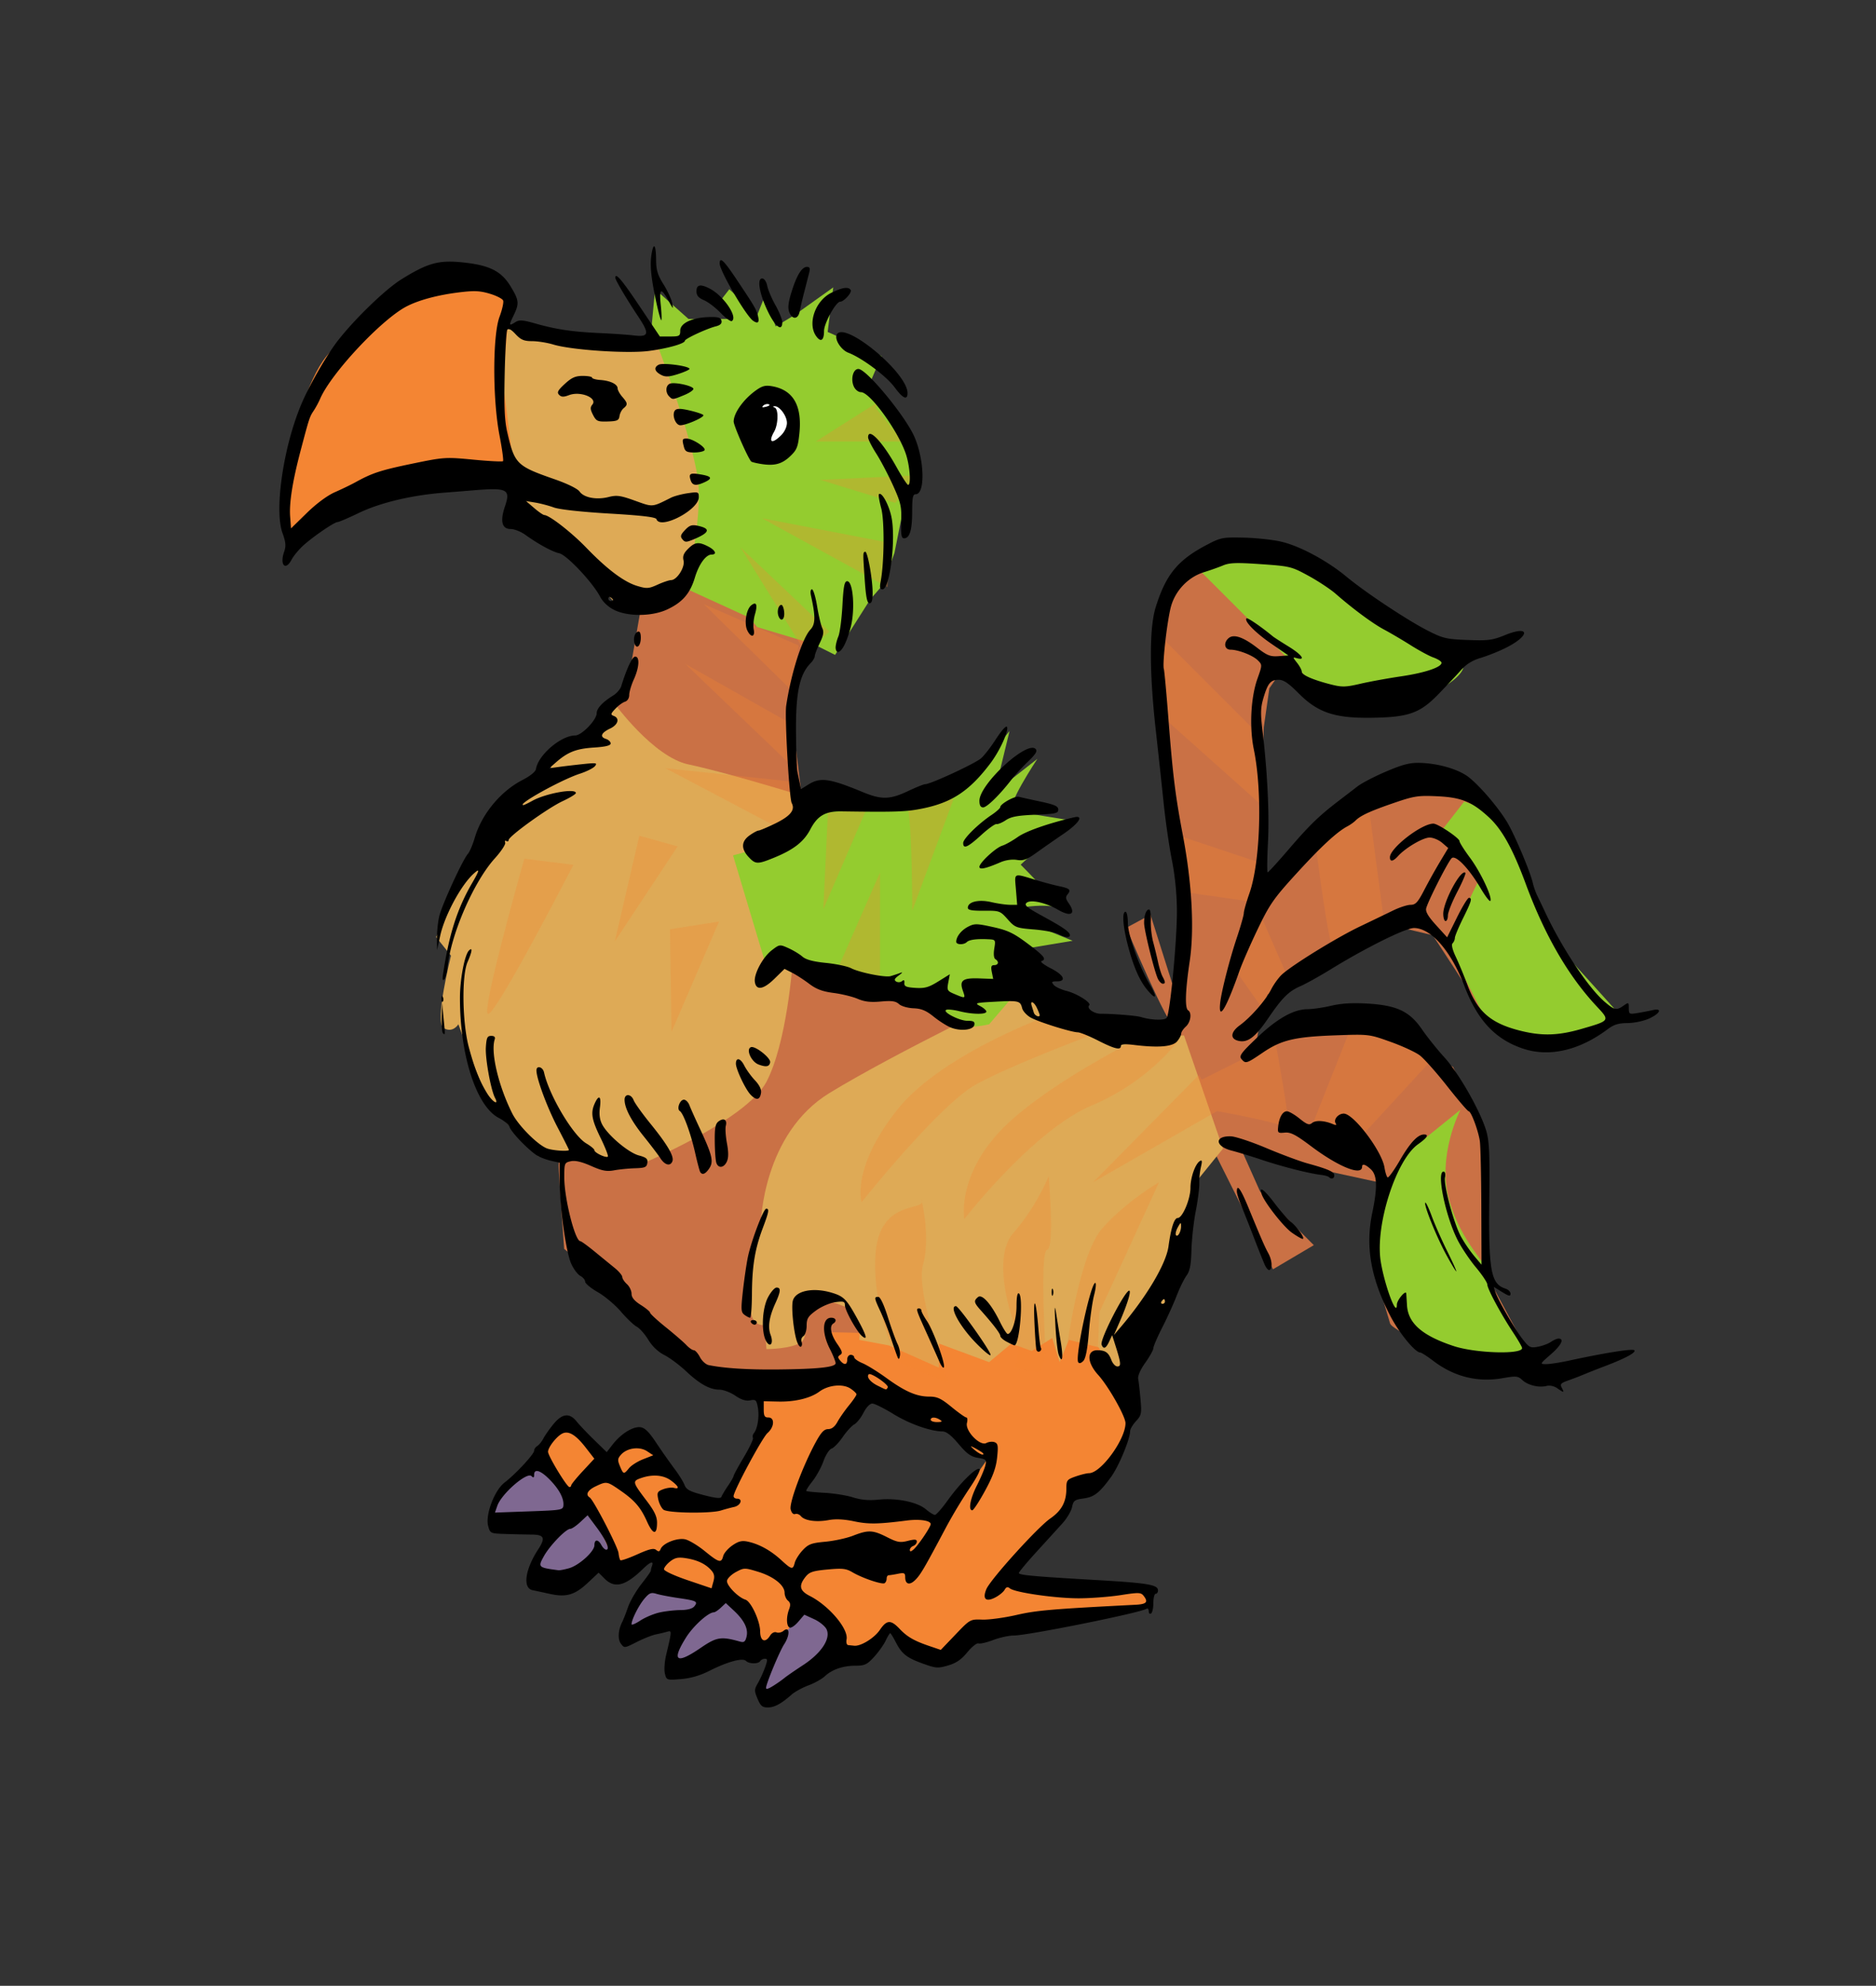 <svg xmlns:osb="http://www.openswatchbook.org/uri/2009/osb" xmlns="http://www.w3.org/2000/svg" xmlns:xlink="http://www.w3.org/1999/xlink" width="258.845" height="273.934" viewBox="0 0 242.667 256.813"><rect x="0" y="0" width="242.667" height="256.813" fill="#333333" stroke="none"/><defs><linearGradient id="b" osb:paint="solid"><stop offset="0" stop-color="#ca7145"/></linearGradient><linearGradient id="a" osb:paint="solid"><stop offset="0" stop-color="#94cc2f"/></linearGradient><linearGradient id="c" osb:paint="solid"><stop offset="0" stop-color="#f48533"/></linearGradient><linearGradient id="d" osb:paint="solid"><stop offset="0" stop-color="#7f6891"/></linearGradient><linearGradient id="f" osb:paint="solid"><stop offset="0" stop-color="#deaa56"/></linearGradient><linearGradient xlink:href="#a" id="e" x1="128.673" y1="253.752" x2="163" y2="253.752" gradientUnits="userSpaceOnUse"/></defs><path d="M197.327 326.728l.96-17.284-1.68-12.243s-2.16-9.362-2.16-11.042c0-1.68-.72-8.642-.72-8.642s2.16-10.082 3.36-10.322c1.2-.24 7.442-3.36 7.442-3.36l12.243 2.88 13.923 10.322s4.08 1.2 3.12 1.2-9.122 6.242-10.802 6.242c-1.68 0-4.321-.96-6.001-1.44-1.68-.48-6.482-3.601-6.482-3.601l-1.68 2.4-.72 5.041-.72 22.565s4.56-4.08 5.28-5.761c.72-1.68 14.164-9.602 14.164-9.602l9.602 2.64 6.241 11.043 3.601 8.642 6.721 7.681-5.52 3.6s-6.722-.24-7.682-.24-3.601-3.12-3.841-4.08c-.24-.96-6.002-9.602-6.002-9.602l-5.04-1.2-11.043 6.001-5.281 2.88-1.2 4.802-.568 3.247 3.325-2.981 13.086-.506 9.362 4.8 4.08 8.642v17.764l6.962 12.963-12.482-2.64s-6.482-2.641-6.722-3.601c-.24-.96-1.92-5.762-1.44-7.202.48-1.44.96-10.802.96-10.802l-11.042-2.4s-7.202-2.161-8.402-2.641c-1.2-.48-2.16-.96-2.16-.96z" fill="url(#b)" fill-rule="evenodd" transform="translate(-44.655 -192.82)"/><path d="M196.838 326.003c-1.2-.48-6.482-13.203-6.482-13.203l3.12-1.68 4.322 13.682 9.842 22.085 6.961 6.962-5.28 3.12-7.682-15.363c-.48-.96-4.801-15.603-4.801-15.603zM128.673 265.034l21.604 10.563-3.36 6.001.48 6.241 1.2 9.842 28.086 22.805-17.524 53.052-20.164-1.44s-6.722-4.321-7.442-5.762c-.72-1.44-13.923-12.002-13.923-12.002s-.72-9.842-.72-10.803c0-.96 6.242-59.052 6.242-59.052l2.64-2.881z" fill="url(#b)" fill-rule="evenodd" transform="translate(-44.655 -192.82)"/><path d="M142.766 372.147s10.524-1.019 10.863-1.103c.34-.085 2.886 2.121 2.886 2.121l-2.886 3.99-2.461 1.951-2.546 6.535v1.613l15.361 1.528 2.886.763 3.989-5.856 1.612-2.291-1.952-.764c-1.166-1.738-3.19-2.986-5.94-3.82l-3.31-3.224-4.838-1.189-1.528-2.97-1.612.255-1.273-3.395-.34-1.188 37.513.848 1.019 3.565.424 8.317-1.952 4.074-2.886 2.886s-1.527.085-1.952.254c-.424.17-1.527 3.565-1.527 3.565l-5.008 4.837-2.546 3.565s6.535 1.019 8.063 1.019c1.527 0 10.693.254 10.693.254l-.17 2.207-9.165 1.697s-13.155 2.461-13.665 2.377c-.509-.085-5.856 2.46-5.856 2.46l-5.092-3.224-3.734 2.461-15.022-.085-11.543-9.93.424-1.697-5.856.848-10.184-13.494 3.989-4.923 4.753 4.16 2.885-1.104.934-.849 4.243 2.207 2.716 5.177s5.602 1.103 5.602.594c0-.51 5.092-10.015 4.668-10.1-.425-.085-.68-4.922-.68-4.922z" fill="url(#c)" fill-rule="evenodd" transform="translate(-44.655 -192.82)"/><path d="M107.799 389.63s.933-2.546 1.103-2.885c.17-.34 5.856-5.093 5.856-5.093l3.225 4.16 3.395 2.715 2.8 6.365-3.14.594-4.158 2.037-3.82-.594 3.141-5.771zM128.253 398.287l7.808 1.528 3.31-.085 3.14 3.055v3.056l1.782.254 3.14-3.48 1.274-1.442 2.97.933 1.358 2.716-2.461 3.82-7.384 4.328-.17-1.443 1.358-4.583-5.771-.849-6.96 2.292 1.443-5.432-7.893 1.103z" fill="url(#d)" fill-rule="evenodd" transform="translate(-44.655 -192.82)"/><path d="M128.673 237.909l.72-7.682 4.32 3.84h5.282l-1.68-1.68 1.68-2.16 3.6 3.36.96-2.4 1.441 3.841 2.4-1.44 5.042-3.601-.72 5.761 6.961 3.12-1.44 3.362 4.32 6.24 1.441 6.482-1.2 2.16-1.44 7.202-1.44 4.081-1.681 1.92-4.561 7.202-2.88-1.44-7.202-2.16-.96-1.2-8.402-3.842z" fill="url(#e)" fill-rule="evenodd" transform="translate(-44.655 -192.82)"/><path d="M109.949 235.268l8.402 1.92 11.522.72s4.32 11.523 5.041 16.804c.72 5.281-1.68 14.883-1.68 14.883l-3.841 2.16h-4.321l-6.481-7.2-6.722-4.322-.48-6.24-2.64-10.563z" fill="url(#f)" fill-rule="evenodd" transform="translate(-44.655 -192.82)"/><path d="M111.389 255.432l-1.68-13.202.96-11.283-3.841-3.6s-14.788 7.356-18.964 10.562c-5.278 4.05-8.606 26.1-5.281 25.685l12.002-7.201z" fill="url(#c)" fill-rule="evenodd" transform="translate(-44.655 -192.82)"/><path d="M143.076 350.973s.24-11.523 8.882-16.804c8.642-5.28 25.205-13.203 25.205-13.203l11.043 6.002 9.602-.24 5.04 14.643-4.08 5.041-3.12 16.564-5.522 6.48-1.44.961-1.92-3.36-3.842-.96-1.2 2.88-.96-3.12-2.64 1.68-2.641-.96-2.88 2.4-6.482-2.4v3.12l-6.482-2.88-3.84-.72s.48-3.362-1.92-4.322c-2.401-.96-5.522-1.68-5.522-1.68s1.2 5.281 0 6.241-4.561.96-4.561.96l-.24-3.12s-1.2.24-1.68-1.2 0-7.922 0-7.922zM124.112 283.759s5.04 6.961 9.602 7.921c4.56.96 13.203 3.601 13.203 3.601l1.2 5.761-4.561 3.841 3.6 12.723s-.72 10.082-3.36 15.123c-2.64 5.041-16.564 10.802-16.564 10.802l-12.962-1.2s-4.321-4.56-5.522-5.761c-1.2-1.2-4.8-11.283-4.8-11.283s-.72 1.2-1.921.48c-1.2-.72.96-9.361.96-9.361l-1.92-2.401 5.04-10.562 4.562-7.922 4.8-1.68 1.201-4.801 4.561-.48z" fill="url(#f)" fill-rule="evenodd" transform="translate(-44.655 -192.82)"/><path d="M139.475 303.443l7.922-2.16 4.32-6.242 5.762 2.16 11.762-2.4 6.002-7.442-1.92 7.922 5.52-4.32s-4.32 6.48-3.12 6.72c1.2.24 7.201 1.2 7.201 1.2l-6.241 5.762s6.001 6.001 4.561 5.521c-1.44-.48-4.32 0-4.32 0v1.68l6.48 2.641-8.641 1.44.72 6.002-2.88 3.36s-2.881.72-4.322 0c-1.44-.72-6.721-3.84-6.721-3.84l-16.324-4.321-1.44.72zM199.248 265.995l16.563 16.563 14.884-.48s4.08-2.16 3.12-3.6-11.042-6.962-11.042-6.962l-10.082-6.482-6.242-1.2zM234.055 296.481l-3.36 4.321 5.28 5.761-4.08 8.402 5.281 10.322s3.12 2.881 8.162 2.881c5.04 0 8.882-4.08 8.882-4.08l-8.882-9.843-4.801-12.243-2.4-4.08zM233.575 336.33l-6.241 5.04s-2.4 1.441-3.84 6.482c-1.441 5.041-1.201 13.443 2.64 16.804 3.84 3.36 16.803 4.32 16.803 4.32s-5.761-9.841-5.761-11.282c0-1.44-3.36-3.84-5.041-9.602-1.68-5.76 1.44-11.762 1.44-11.762z" fill="url(#a)" fill-rule="evenodd" transform="translate(-44.655 -192.82)"/><path d="M96.26 53.25l4.322-2.641 2.16 3.6v3.842l-4.08 1.44z" fill="#fff" fill-rule="evenodd"/><path d="M113.637 51.95l-8.131 5.155h11.305l-3.57-4.363.396-.793zm4.959 9.519l-12.494.593 9.716 2.977 2.778-3.57zM98.564 67.02l16.262 8.924.2-5.75-16.462-3.174zM95.79 70.79l8.328 13.486 3.174-2.578L95.789 70.79zm-4.76 7.338l11.303 11.105.992-5.75-12.295-5.355zm58.305 3.371l1.389 11.504 12.89 11.502-.593-9.32-13.686-13.686zm-60.686 4.363l14.082 13.487-.398-5.752-13.684-7.735zM86.07 99.348l14.676 7.734 4.164-2.578-1.982-3.371-16.858-1.785zm90.83 3.767l-6.742 5.95s1.587 12.495 2.182 13.289c.595.793 6.742-2.778 6.742-2.778l-2.182-16.46zm-53.545.2l-6.148.792c.793.199.793 13.684.793 13.684l5.355-14.477zm-11.304 1.388l-4.96.397-.593 12.494 5.553-12.89zm39.267 2.975l2.182 7.734 8.328 1.19.793-5.157-11.303-3.767zm-68.619.396l-3.174 13.684 8.131-12.297-4.957-1.387zm-14.873 2.975s-5.355 18.84-4.76 20.03c.595 1.189 11.106-19.237 11.106-19.237l-6.346-.793zm46.01 1.785l-5.752 13.088-.397.793 6.149 1.588v-15.469zm48.984 4.957l-2.974 7.734 3.767 5.356 3.371-3.57-4.164-9.52zm-69.808 1.389l-6.346.992.197 13.287 6.149-14.28zm43.828 11.7s-14.873 5.156-20.822 12.692c-5.95 7.536-4.563 11.9-4.563 11.9s10.115-12.693 14.875-15.27c4.76-2.579 14.873-6.347 14.873-6.347l-4.363-2.974zm43.431 2.38l-5.75.199-4.958 12.494 6.544.99 9.123-9.916-4.959-3.767zm-32.523.793s-12.89 6.347-18.443 12.297c-5.553 5.95-4.563 11.304-4.563 11.304s8.925-11.502 16.461-14.675c7.536-3.174 11.305-8.53 11.305-8.53l-4.76-.396zm17.254.795l-9.566 4.783-.35-.62-13.684 13.884 16.047-9.2c2.968.548 8.699 1.671 9.139 2.258.595.793-1.586-11.105-1.586-11.105zM135.65 152.1s-1.585 3.966-4.56 7.338c-2.975 3.37 0 11.503 0 11.503s1.189 4.958.197 5.553c-.991.595 3.371.992 3.371.992l.596-2.578s-.792-13.09.2-13.289c.99-.198.196-9.52.196-9.52zm14.28.795s-4.165 2.379-7.338 5.949-4.76 16.658-4.76 16.658l4.164.2.2-5.952 7.734-16.855zm-30.74 2.181s.052.26.078.38a.539.539 0 00-.079-.38zm.078.38c-.205 1.09-5.666-.098-6.028 6.958-.396 7.735 3.174 13.88 3.174 13.88l6.346 2.579s-4.363-11.7-3.371-15.27c.878-3.162.08-7.219-.121-8.148z" fill="url(#c)" fill-rule="evenodd" opacity=".286"/><path d="M97.99 219.69c-.435-1.037-.431-1.194.05-2.024a14.87 14.87 0 00.922-2.025c.341-.955.339-1.125-.017-1.125-.23 0-.502.135-.604.3-.246.398-1.447.383-1.852-.022-.43-.43-2.38.102-4.737 1.292-1.21.61-2.417.96-3.667 1.06-1.843.148-1.865.14-2.076-.7-.117-.466-.05-1.53.148-2.364.762-3.202.764-3.247.148-3.063-.31.092-.97.25-1.464.35-.495.1-1.616.545-2.492.99-1.573.797-1.596.8-2.033.213-.435-.585-.357-1.785.186-2.846.13-.253.463-1.105.74-1.894.278-.788 1.062-2.138 1.743-3 .681-.861 1.226-1.634 1.21-1.716-.015-.083.04-.325.121-.538.296-.77-.15-.649-1.137.31-2.296 2.231-3.665 2.578-4.98 1.263l-.765-.765-1.421 1.33c-1.67 1.562-2.776 1.88-4.91 1.41-.86-.19-1.85-.403-2.202-.474-1.321-.268-.993-2.666.725-5.296.96-1.471.772-1.888-.86-1.9-.729-.006-2.233-.04-3.342-.075-2-.065-2.018-.073-2.28-1.04-.388-1.427.823-4.625 2.125-5.614 1.396-1.061 3.822-3.669 3.822-4.108 0-.205.183-.481.406-.613.223-.132.583-.578.799-.99.216-.413.809-1.254 1.318-1.87 1.124-1.358 2.06-1.457 2.974-.315.36.448 1.382 1.524 2.273 2.39l1.62 1.576.78-1.003c1.065-1.37 2.61-2.333 3.56-2.221.59.07 1.112.582 2.082 2.043a82.29 82.29 0 002.325 3.31c.565.748 1.156 1.697 1.313 2.108.233.615.678.851 2.475 1.317 1.558.404 2.223.47 2.304.226.063-.188.442-.825.842-1.415.401-.59.73-1.168.732-1.285.002-.116.601-1.216 1.332-2.444.73-1.228 1.258-2.348 1.17-2.488-.086-.14-.026-.418.134-.617.473-.588.712-2.183.498-3.324-.179-.955-.278-1.045-.993-.902-.55.11-1.145-.08-1.933-.614-.626-.425-1.544-.772-2.04-.772-1.243 0-2.552-.725-4.343-2.406-.837-.785-2.093-1.72-2.791-2.075-.808-.413-1.558-1.127-2.066-1.966-.438-.725-1.111-1.487-1.496-1.693-.385-.207-1.306-1.084-2.046-1.95-.74-.867-2.085-1.999-2.988-2.515-.903-.517-1.641-1.127-1.641-1.357 0-.23-.283-.569-.628-.753-.346-.185-.88-.906-1.188-1.602-.669-1.512-1.484-7.376-1.484-10.675v-2.36l-.975-.21c-.536-.116-1.335-.394-1.775-.62-.992-.506-3.485-3.04-3.72-3.78-.096-.302-.711-.822-1.368-1.157-2.93-1.495-5.07-8.087-5.057-15.581.004-2.383.605-5.53 1.162-6.087.495-.495.423.108-.176 1.475-.781 1.781-.687 7.896.17 11.062.744 2.746 1.37 4.32 2.355 5.925.69 1.123 1.577 1.641 1.028.6-.542-1.029-1.28-5.096-1.188-6.548.08-1.246.188-1.477.694-1.477.399 0 .55.15.452.45-.548 1.668.486 6.036 2.27 9.587.779 1.55 3.263 4.05 4.489 4.517.735.28 2.839.42 2.839.189 0-.059-.663-1.375-1.474-2.925-1.34-2.564-2.726-6.3-2.726-7.35 0-.687.818-.473.98.257.656 2.97 3.755 8.173 5.469 9.184.578.341 1.05.738 1.05.882 0 .324 1.518 1.041 1.738.821.088-.088-.334-1.173-.939-2.412-1.165-2.39-1.31-3.256-.75-4.486.534-1.173.86-.91.662.535-.121.886-.03 1.585.285 2.195.72 1.392 3.386 3.65 4.738 4.015.986.265 1.187.441 1.11.97-.08.555-.303.652-1.593.69-.825.024-2.04.145-2.7.267-.966.18-1.548.069-2.986-.567-1.218-.539-2.053-.732-2.625-.606-.812.178-.84.247-.84 2.092 0 2.718 1.392 8.245 2.076 8.245.116 0 .945.6 1.843 1.336.897.735 2.07 1.693 2.607 2.13.536.436.975.961.975 1.167 0 .205.27.618.6.917.33.298.6.858.6 1.242 0 .49.36.927 1.2 1.458.66.416 1.2.867 1.2 1.001 0 .134.91.976 2.022 1.871 1.112.895 2.308 1.931 2.66 2.303.35.37.786.675.97.675.183 0 .54.403.796.895.254.493.764.957 1.132 1.032 2.026.412 5.051.604 8.92.565 5.25-.052 7.5-.296 7.5-.813 0-.208-.337-1.042-.749-1.853-1.067-2.104-.98-4.026.18-4.026.607 0 .765.443.269.75-.534.33-.32 1.439.506 2.631.648.936.726 1.214.394 1.418-.34.21-.344.337-.02.728.537.646.92.593.92-.127 0-.334.2-.6.45-.6.247 0 .45.142.45.315 0 .173.483.517 1.074.764.59.247 1.974 1.102 3.075 1.901 2.437 1.77 3.932 2.42 5.565 2.42 1.026 0 1.524.233 2.886 1.35.905.742 1.762 1.35 1.905 1.35.143 0 .18.319.082.708-.257 1.023 1.687 3.034 2.507 2.595.31-.166.792-.213 1.072-.106.431.166.48.47.324 1.975-.138 1.316-.544 2.434-1.562 4.303-.757 1.389-1.5 2.525-1.652 2.525-.544 0-.26-1.513.602-3.216.483-.954.969-2.102 1.08-2.55.19-.763.126-.83-.953-1.013-.915-.154-1.436-.528-2.505-1.8-.918-1.09-1.576-1.607-2.057-1.613-1.58-.018-4.315-.988-6.378-2.26-1.203-.741-2.427-1.348-2.72-1.348-.319 0-.777.478-1.14 1.19-.334.654-.872 1.331-1.195 1.504-.323.173-.998.911-1.5 1.64-.501.73-1.15 1.401-1.44 1.493-.29.093-.76.822-1.045 1.624-.284.8-.925 1.97-1.425 2.598-.5.629-.856 1.195-.792 1.258.063.064 1.111.169 2.329.234 1.217.064 2.888.331 3.713.593 1.054.334 2.044.42 3.331.29 2.33-.235 4.97.306 6.09 1.248.476.4 1.003.728 1.17.728.169 0 .913-.844 1.654-1.875 1.615-2.247 3.617-4.238 4.098-4.078.206.07-.314 1.093-1.275 2.51a64.794 64.794 0 00-2.978 4.943c-2.843 5.353-3.318 6.17-3.988 6.862-.76.783-1.352.644-1.352-.318 0-.534-.13-.593-.938-.432-.515.103-1.055.188-1.2.188-.144 0-.262.194-.262.432s-.118.505-.263.595c-.334.206-2.883-.657-4.154-1.406-.83-.49-1.3-.543-3.234-.362-1.922.18-2.351.326-2.856.967-.897 1.14-.748 1.782.567 2.453 2.489 1.27 5.017 4.259 4.756 5.623-.073.384.017.713.2.732l.784.082c.858.09 2.597-.98 3.322-2.043.893-1.312 1.41-1.342 2.547-.147 1.003 1.056 1.878 1.56 3.91 2.249l1.425.484 1.899-1.985c1.895-1.981 1.902-1.985 3.473-1.933.866.03 2.856-.242 4.424-.602 2.597-.596 4.6-.768 15.374-1.317 1.46-.074 1.708-.353 1.05-1.18-.333-.42-.655-.427-2.924-.073-1.403.219-3.816.405-5.363.414-2.997.018-8.32-.74-8.991-1.28-.302-.243-.476-.196-.69.186-.157.28-.7.725-1.206.986-1.222.633-1.681.206-1.152-1.07.519-1.253 6.62-7.998 8.268-9.14 1.471-1.02 2.08-2.15 2.082-3.867.001-1.074.083-1.18 1.202-1.57.66-.231 1.44-.421 1.732-.424 1.538-.013 4.708-4.36 4.715-6.467.003-.88-2.211-4.785-3.546-6.254-1.45-1.595-1.496-3.187-.091-3.179 1.04.006 1.437.286 1.814 1.277.17.45.52.819.774.819.51 0 .471-.421-.25-2.7l-.428-1.35-.383.825c-.423.909-.74 1.042-.981.412-.259-.674 3.21-7.37 3.611-6.97.188.188-.351 1.897-1.24 3.933l-.787 1.8.768-.9c3.467-4.061 5.988-8.298 6.303-10.59.33-2.406.74-3.66 1.193-3.66.613 0 1.646-2.442 1.646-3.894 0-1.336.617-3.096 1.216-3.466.292-.18.322-.001.132.788a9.189 9.189 0 00-.207 2.072c.022.577-.183 2.197-.455 3.6-.272 1.402-.524 3.68-.56 5.061-.052 1.927-.202 2.696-.643 3.3-.316.434-.886 1.599-1.266 2.589s-1.214 2.828-1.854 4.085c-.64 1.257-1.163 2.473-1.163 2.701 0 .229-.47 1.077-1.045 1.885-.644.907-.996 1.71-.918 2.099.07.346.204 1.531.3 2.633.162 1.848.117 2.065-.581 2.818-.416.45-.759 1.033-.762 1.297-.014 1.06-1.492 4.598-2.487 5.953-1.517 2.067-2.169 2.57-3.581 2.76-1.11.15-1.274.275-1.444 1.108-.105.516-.665 1.461-1.243 2.1-.578.638-2.083 2.293-3.345 3.677s-2.294 2.621-2.294 2.75c0 .264 1.981.444 9.9.9 6.809.392 8.1.608 8.1 1.354 0 .236-.135.43-.3.43-.165 0-.3.532-.3 1.182 0 .65-.135 1.266-.3 1.368-.165.102-.3-.033-.3-.3s-.127-.407-.283-.311c-.872.54-15.371 3.457-17.189 3.46-.617 0-1.81.262-2.65.581-.841.32-1.699.516-1.906.437-.207-.08-.853.435-1.434 1.144-.776.946-1.438 1.4-2.489 1.709-1.322.388-1.57.37-3.253-.236-2.114-.76-2.744-1.261-3.534-2.81-.316-.618-.633-1.124-.704-1.124-.072 0-.34.438-.595.975-.256.536-.93 1.48-1.499 2.1-.894.973-1.212 1.125-2.354 1.125-1.642 0-3.043.473-3.986 1.347-.398.37-1.365.91-2.149 1.201-.784.292-1.763.83-2.175 1.195-1.335 1.183-2.216 1.657-3.082 1.657-.697 0-.933-.202-1.32-1.125zm2.236-1.8a15.845 15.845 0 001.269-.905c.25-.21 1.327-.952 2.394-1.65 2.356-1.542 3.586-3.408 3.038-4.61-.185-.406-.91-1.002-1.612-1.323l-1.274-.583-.8.932c-.44.512-.946.84-1.125.73-.4-.247-.42-1.376-.041-2.373.21-.554.172-.838-.15-1.106-.24-.198-.434-.656-.434-1.017 0-.98-1.424-2.107-3.433-2.719-1.736-.528-1.812-.527-2.847.028-.585.315-1.11.819-1.168 1.121-.11.576 1.415 2.155 2.376 2.46.729.231 1.895 2.744 1.91 4.115.013 1.268.66 1.537 1.287.534.218-.35.556-.52.826-.416.251.096.656.01.899-.193.82-.68.882.52.09 1.733-.592.905-2.34 5.116-2.34 5.635 0 .245.316.136 1.135-.392zm-9.623-4.756c2.096-1.435 2.653-1.527 5.1-.841.537.15.698.035.863-.619.253-1.012-.28-2.112-1.641-3.384l-1.044-.975-.64.6c-.351.33-.758.6-.903.6-.715 0-2.67 1.77-3.601 3.26-1.903 3.041-1.267 3.504 1.866 1.359zm-5.312-4.596c.742-.17 1.975-.311 2.738-.315.87-.005 1.53-.178 1.768-.465.529-.637.328-.746-2.003-1.086-1.13-.164-2.423-.412-2.875-.55-.702-.215-.932-.12-1.586.657-.723.86-1.642 2.694-1.642 3.278 0 .147.506-.066 1.125-.472.619-.407 1.732-.878 2.475-1.047zm6.693-5.486c-.738-.815-1.805-1.317-3.28-1.542-.987-.151-1.398-.064-2.026.43-.433.34-.787.791-.787 1.001 0 .216 1.332.834 3.075 1.425l3.075 1.043.242-.88c.184-.668.112-1.022-.3-1.477zm-18.393-.235c1.314-.37 3.3-2.167 3.3-2.986 0-.785.484-.793.9-.015.176.33.46.6.63.6.517 0-.024-1.25-1.257-2.903l-1.158-1.552-.94.877c-.516.483-1.1.878-1.296.878-.566 0-2.661 2.17-3.424 3.549-.785 1.415-.732 1.465 1.895 1.808.165.022.772-.094 1.35-.256zm29.214-.716c.099-.394.56-1.123 1.025-1.62.732-.784 1.124-.931 2.928-1.097 1.146-.106 2.76-.457 3.589-.78 1.967-.768 2.558-.743 4.395.188 1.322.67 1.69.735 2.69.482.897-.228 1.159-.207 1.159.091 0 .213-.203.464-.45.56-.248.094-.45.328-.45.518 0 .247.131.237.458-.034.578-.48 2.242-2.93 2.242-3.303 0-.46-1.434-.676-3.091-.465-3.714.474-4.969.494-6.81.105-1.301-.274-2.398-.329-3.3-.163-1.599.295-3.101.083-3.591-.507-.194-.234-.528-.357-.743-.275-.235.09-.467-.151-.58-.605-.21-.834 1.58-5.632 3.226-8.652.72-1.32 1.1-1.722 1.628-1.725.46-.002.859-.314 1.2-.938.28-.514.95-1.472 1.486-2.128.536-.657.975-1.3.975-1.431 0-.13-.356-.47-.791-.756-.984-.644-2.847-.457-4.012.404-1.154.853-3.15 1.336-5.322 1.288l-1.875-.042v1.05c0 .85.114 1.05.6 1.05.85 0 .786 1.23-.106 2.005-.675.587-4.394 7.503-4.394 8.172 0 .177.202.323.45.323.79 0 .481.881-.375 1.069-.454.099-1.217.304-1.695.455-1.328.42-6.875.346-7.445-.1-.263-.206-.57-.812-.68-1.348-.181-.872-.114-1.007.637-1.293.462-.175 1.08-.256 1.374-.18.8.21.644-.209-.354-.947-.98-.724-2.393-.841-3.886-.32-1.14.397-1.11.52.702 2.904 1.03 1.354 1.372 2.067 1.372 2.864 0 1.647-.525 1.581-1.305-.164-.826-1.844-1.6-2.734-3.55-4.075-1.628-1.12-1.683-1.128-3.085-.46-1.037.494-1.35 1.08-.77 1.438.488.302 3.644 6.394 3.73 7.2.044.417.151.828.237.914.086.086 1.07-.254 2.188-.755 1.554-.697 2.128-.832 2.44-.573.31.258.45.229.584-.122.287-.746 2.137-1.476 3.169-1.249.5.11 1.64.794 2.532 1.52 1.85 1.508 2.151 1.589 2.389.642.094-.373.629-.993 1.19-1.377.8-.548 1.23-.652 2.01-.484 1.45.313 2.942 1.136 4.28 2.36 1.391 1.276 1.54 1.306 1.775.366zm-29.924-7.469c.056-.916-.603-2.109-1.855-3.362-1.138-1.137-1.935-1.362-1.935-.544 0 .381-.086.424-.342.168-.58-.58-3.878 2.287-4.42 3.84l-.307.881 4.41-.158c4.293-.153 4.41-.175 4.45-.825zm1.01-2.544c0-.126.672-.952 1.494-1.836l1.493-1.608-1.118-1.44c-1.306-1.681-2.244-2.23-3.063-1.792-.745.4-1.806 1.772-1.806 2.338 0 .543 2.44 4.566 2.769 4.566a.23.23 0 00.23-.228zm7.477-2.218c.287-.355 1.11-.876 1.829-1.157l1.306-.51-.805-.527c-.977-.64-2.567-.433-3.356.438-.458.506-.48.71-.154 1.494.448 1.082.505 1.094 1.18.262zm45.623-2.069c-.248-.168-.72-.444-1.05-.612-.472-.242-.449-.175.108.31.39.339.862.615 1.05.612.188-.002.14-.142-.108-.31zm-5.4-4.185c-.587-.38-1.2-.38-1.2 0 0 .165.371.298.825.295.643-.004.725-.069.375-.295zm-6.757-4.19c.193-.312-2.195-1.958-2.459-1.695-.331.331.195 1 1.162 1.476 1.203.593 1.08.572 1.297.22zm35.857-11.11c0-.165-.06-.3-.132-.3-.073 0-.216.135-.318.3-.102.165-.043.3.132.3s.318-.135.318-.3zm2.085-9.75c-.005-.532-.054-.515-.42.146-.227.41-.34.863-.251 1.007.222.36.678-.423.67-1.153zm48.665 20.971c-.406-.285-.968-.407-1.387-.301-1.005.252-2.42-.092-3.14-.763-.564-.526-.788-.546-2.574-.235-3.227.562-6.272-.206-8.963-2.26-.765-.584-1.509-1.062-1.653-1.062-.666 0-2.72-2.502-3.874-4.72-2.53-4.863-3.254-8.987-2.343-13.343.688-3.29.64-4.869-.173-5.626-.697-.65-1.143-.784-1.143-.343 0 1.246-3.048.02-6.612-2.66-1.98-1.487-2.627-1.822-3.392-1.749-.885.085-.94.034-.85-.792.128-1.188.577-1.967 1.132-1.967.251 0 .985.424 1.631.943.976.784 1.251.88 1.63.566.454-.377 1.594-.313 2.685.15.416.175.512.142.35-.122-.296-.477.35-1.237 1.053-1.237 1.27 0 4.927 4.831 5.267 6.96.102.634.285 1.215.408 1.29.123.077.843-.928 1.6-2.232 1.325-2.279 2.3-3.318 3.115-3.318.667 0 .406.424-.775 1.26-2.862 2.022-5.572 10.521-4.832 15.152.493 3.09 2.09 7.363 2.09 5.594 0-.591 1.183-1.98 1.216-1.428l.093 1.519c.144 2.328 1.977 3.927 6.04 5.267 2.833.935 8.85 1.114 8.85.264 0-.143-.523-1.052-1.163-2.02-1.587-2.399-3.336-5.651-3.336-6.202 0-.25-.662-1.246-1.472-2.215-.809-.968-1.88-2.566-2.378-3.551-1.573-3.105-2.751-8.84-1.815-8.84.196 0 .275.313.19.754-.192 1.007 1.14 5.955 2.06 7.646a18.064 18.064 0 001.699 2.496l.966 1.146-.027-7.446c-.014-4.096-.101-7.945-.193-8.554-.208-1.375-1.132-3.842-1.44-3.842-.126 0-1.378-1.46-2.783-3.244-1.404-1.784-3.004-3.582-3.555-3.995-.551-.414-2.252-1.199-3.78-1.744-2.763-.988-2.8-.992-7.05-.841-5.327.189-7.055.597-9.466 2.236-2.121 1.442-2.228 1.474-2.767.825-.327-.395-.036-.793 1.989-2.724 2.623-2.5 4.751-3.704 6.572-3.715.66-.004 2.043-.206 3.073-.449 1.293-.305 2.733-.39 4.65-.278 3.83.226 5.477 1.004 7.075 3.34.654.956 1.96 2.586 2.903 3.622 1.886 2.072 4.674 6.979 5.417 9.533.38 1.31.455 2.943.388 8.453-.118 9.57.185 11.313 2.069 11.908.371.117.675.417.675.667 0 .366-.211.324-1.085-.216l-1.085-.67.212.666c.324 1.02 2.532 4.836 3.544 6.126.83 1.055.991 1.133 1.968.95.586-.11 1.338-.391 1.672-.625.334-.234.78-.425.99-.425.78 0 .345.867-1.035 2.066-1.406 1.222-1.411 1.234-.568 1.234.468 0 1.748-.195 2.844-.432 4.693-1.018 8.311-1.595 8.554-1.365.29.276-1.146 1.05-3.861 2.081-.99.376-2.205.856-2.7 1.065-.495.21-1.398.556-2.007.77-.937.328-1.062.472-.814.934.357.669.29.677-.579.068zm-79.917-3.421c-.25-.578-1.01-2.283-1.693-3.79-1.345-2.972-1.387-3.11-.94-3.11.165 0 .3.129.3.286 0 .158.315.75.7 1.318.816 1.203 2.393 5.477 2.21 5.993-.068.194-.328-.12-.577-.697zm17.945.046c-.43-.697 1.624-10.246 2.205-10.246.143 0 .076.708-.149 1.575-.225.866-.53 3.035-.678 4.82-.184 2.218-.415 3.392-.727 3.704-.295.295-.527.347-.65.147zm-23.364-.646c-.105-.248-.484-1.328-.841-2.4-.358-1.073-.97-2.638-1.362-3.48-.829-1.78-.85-1.92-.296-1.92.258 0 .726.99 1.241 2.625.455 1.443 1.019 3.005 1.254 3.47.234.465.374 1.14.31 1.5-.087.495-.161.545-.306.205zm20.838-.334c-.146-.394-.338-2.134-.427-3.866-.12-2.33-.095-2.72.094-1.5.14.907.41 2.57.598 3.694.351 2.086.212 2.963-.265 1.672zm-10.733-1.535c-2.093-2.155-3.484-4.731-2.556-4.731.369 0 4.597 5.969 4.479 6.323-.053.16-.919-.557-1.923-1.592zm7.854.913c-.068-.217-.185-1.88-.261-3.694-.148-3.54.212-2.842.522 1.013.098 1.218.245 2.322.327 2.455.082.132.01.326-.158.43-.17.104-.363.012-.43-.204zm-31.022-1.217c-.41-1.347-.694-4.304-.49-5.11.327-1.306 2.608-1.78 5.047-1.05 1.543.463 1.907.833 3.28 3.332 1.205 2.19 1.407 2.92.633 2.277-.684-.568-2.215-3.322-2.218-3.99-.002-.49-.17-.543-1.246-.399-.689.093-1.791.566-2.475 1.064-1.051.765-1.232 1.056-1.232 1.983 0 .606-.185 1.201-.419 1.346a.628.628 0 00-.238.73c.1.259.062.543-.082.633-.145.09-.397-.278-.56-.816zm-3.959.059c-.634-1.186-.5-4.175.252-5.611.367-.702.868-1.275 1.112-1.275.587 0 .551.484-.15 2.029-.808 1.78-1.003 3.078-.615 4.098.422 1.11-.074 1.738-.599.759zm31.133.115c-.454-.239-.825-.578-.825-.753 0-.306-.96-1.561-2.55-3.336-.862-.962-.91-1.206-.334-1.684.527-.438 1.703.886 2.831 3.186.428.872.881 1.586 1.008 1.586.544 0 1.145-1.889 1.145-3.603 0-1.145.112-1.763.3-1.647.637.393.073 6.847-.587 6.718-.09-.018-.534-.228-.988-.467zm-33.075-2.501c-.102-.165.025-.3.282-.3.257 0 .468.135.468.3 0 .165-.127.3-.282.3-.156 0-.366-.135-.468-.3zm-.84-.975c-.45-.334-.472-.675-.205-3.075.166-1.485.45-3.439.633-4.341.418-2.066 2.024-6.31 2.388-6.31.415 0 .34.41-.463 2.545-1.004 2.667-1.367 4.893-1.389 8.504-.01 1.678-.117 3.052-.238 3.052-.122 0-.449-.17-.727-.375zm39.737-2.925c0-.413.068-.582.151-.375.084.206.084.543 0 .75-.083.206-.15.037-.15-.375zm27.576-3.52c-.201-.44-.834-2.022-1.408-3.516a206.446 206.446 0 00-1.629-4.12c-.322-.773-.586-1.617-.586-1.875 0-1.022.497-.34 1.467 2.013 1.695 4.113 2.138 5.133 2.595 5.964.487.885.574 1.934.182 2.177-.141.087-.42-.203-.621-.643zm23.449-1.355c-1.266-2.33-2.93-6.467-2.695-6.702.078-.079.453.705.833 1.742.38 1.037 1.277 3.066 1.993 4.51.717 1.443 1.246 2.625 1.177 2.625-.07 0-.658-.98-1.308-2.175zm-19.967-2.835c-1.064-.757-3.48-3.827-3.883-4.936-.423-1.16.258-.705 1.603 1.07.794 1.05 1.763 2.159 2.153 2.466.835.658 1.908 2.21 1.528 2.21-.145 0-.775-.365-1.4-.81zm4.807-7.178c-.104-.104-.565-.232-1.025-.286-1.532-.18-5.006-1.06-7.587-1.924-1.403-.469-3.183-1.014-3.956-1.211-2.199-.56-2.27-1.93-.097-1.85.588.023 2.651.709 4.586 1.525 1.934.816 4.327 1.706 5.317 1.978 2.672.735 3.45 1.083 3.45 1.542 0 .43-.364.55-.688.226zm-81.329-.658c-.083-.135-.378-1.249-.655-2.475-.57-2.525-1.525-5.13-1.984-5.414-.433-.267.004-1.465.533-1.465.24 0 .56.321.71.714.149.393.737 1.709 1.306 2.925 1.646 3.515 1.85 4.347 1.277 5.222-.495.755-.916.93-1.187.493zm2.08-1.213c-.098-.308-.187-1.55-.198-2.759-.017-1.76.084-2.276.501-2.581.67-.49 1.131-.205.928.573-.088.333-.02 1.353.148 2.267.214 1.155.21 1.874-.011 2.36-.382.84-1.122.915-1.368.14zm-7.23-.566c-.296-.454-1.255-1.715-2.13-2.803-1.633-2.025-2.503-3.682-2.503-4.763 0-.827.85-.78 1.175.066.143.37 1.119 1.733 2.168 3.026 2.194 2.705 3.086 4.228 2.845 4.857-.266.693-.969.52-1.556-.383zm11.645-8.245c-.666-.71-1.878-3.284-1.878-3.988 0-.847.593-.724 1.07.223.274.541.898 1.408 1.389 1.925.578.61.856 1.182.791 1.627-.138.945-.617 1.02-1.372.213zm1.07-3.873c-.96-.35-1.69-1.983-1.004-2.247.546-.21 2.592 1.407 2.486 1.965-.106.561-.508.638-1.482.282zm98.902-2.05c-3.623-1.2-5.933-3.672-7.649-8.185-1.69-4.448-4.291-7.422-6.49-7.422-1.09 0-6.192 2.528-10.732 5.319-1.469.902-3.224 1.88-3.9 2.174-1.58.684-2.381 1.478-4.256 4.222-1.665 2.438-2.647 3.17-3.85 2.867-1.077-.27-.984-1.133.217-2.01 1.416-1.032 3.33-3.223 4.042-4.622.335-.66.958-1.525 1.383-1.922 1.31-1.222 7.081-4.78 10.085-6.218 1.567-.75 3.518-1.689 4.334-2.087.816-.398 1.828-.724 2.25-.724.638-.001.932-.323 1.762-1.929a78.669 78.669 0 012.047-3.67l1.05-1.744-.788-.678c-.434-.373-1.163-.678-1.62-.678-.857 0-3.11 1.321-4.08 2.393-.65.719-1.055.78-1.055.158 0-1.192 4.083-4.351 5.624-4.351.582 0 3.376 1.873 3.376 2.264 0 .177.612 1.147 1.36 2.153 1.366 1.84 2.915 5.118 2.633 5.575-.084.135-.645-.591-1.247-1.613-1.522-2.58-3.222-4.356-3.75-3.918-.43.358-3.044 5.487-3.306 6.489-.111.425.26 1.058 1.277 2.176l1.433 1.577 1.265-2.552c.695-1.403 1.392-2.551 1.55-2.551.462 0 .342.417-.765 2.658-.578 1.169-1.05 2.304-1.05 2.523 0 .22-.13.529-.29.688-.184.185-.032.825.424 1.785.391.822 1.061 2.44 1.488 3.596 1.249 3.38 2.944 4.897 6.54 5.853 2.949.785 5.117.745 8.208-.15 3.736-1.083 3.72-1.058 1.954-2.946-3.65-3.905-6.69-9.153-9.142-15.785-1.69-4.573-3.072-7.068-4.789-8.65-2.175-2.005-3.55-2.565-6.66-2.711-2.464-.116-2.983-.037-5.55.84-3.068 1.05-4.372 1.645-5.017 2.29-.227.227-.706.568-1.065.757-1.356.718-3.41 2.62-6.59 6.102-2.951 3.233-3.463 3.967-5.015 7.2-.95 1.98-2.012 4.41-2.36 5.4-1.701 4.843-2.726 6.564-2.5 4.2.136-1.437 1.217-5.678 2.178-8.546.487-1.454.886-2.862.886-3.13 0-.267.328-1.426.73-2.574 1.422-4.072 1.697-13.085.566-18.6-.59-2.881-.394-6.713.468-9.141.63-1.772.63-1.798.056-2.372-.648-.649-2.513-1.376-3.545-1.383-.79-.005-.93-.92-.23-1.501.658-.545 1.877-.132 3.656 1.238 1.333 1.027 1.73 1.182 2.81 1.102l1.258-.093-2.188-1.5c-2.077-1.424-3.577-2.954-3.233-3.298.128-.129 1.887 1.074 3.402 2.326.165.136 1.076.725 2.025 1.308 1.708 1.05 2.283 1.83 1.125 1.527-.6-.157-.6-.157 0 .605.33.42.6.932.6 1.14 0 .425 1.487 1.07 3.831 1.66 1.375.346 1.866.333 3.75-.106 1.193-.277 3.585-.712 5.315-.967 3.136-.463 5.332-1.226 5.167-1.795-.048-.165-.52-.453-1.05-.64s-1.84-.895-2.913-1.572c-1.073-.678-2.612-1.584-3.42-2.014-1.483-.787-4.025-2.663-6.299-4.65-.677-.592-2.254-1.634-3.504-2.317-2.2-1.202-2.394-1.25-6.15-1.511-3.18-.221-4.066-.19-4.927.17-.578.241-1.675.63-2.438.862-1.984.605-3.638 2.287-4.247 4.322-.492 1.643-1.18 7.544-.957 8.203.065.19.328 3.047.584 6.347.577 7.42.896 9.998 1.874 15.15 1.18 6.21 1.503 12.175.884 16.314-.568 3.797-.64 6.064-.2 6.336.506.313.333 1.527-.3 2.1-.33.298-.6.71-.6.913 0 .204-.236.651-.525.994-.585.696-2.408.85-5.55.468-1.214-.147-1.725-.108-1.725.133 0 .58-.815.385-2.96-.708-1.133-.578-2.314-1.056-2.625-1.062-.847-.018-4.927-1.29-6.036-1.881-.534-.285-1.052-.844-1.152-1.241-.24-.958-.43-1.002-3.553-.832-2.512.137-2.626.172-1.875.565.44.231.8.55.8.71 0 .39-1.825.368-3.448-.04-.723-.182-1.492-.27-1.708-.196-.657.225 1.617 1.424 2.704 1.426.787 0 .976.111.897.526-.127.673-1.772.856-3.055.34-.517-.208-1.511-.84-2.21-1.405-.976-.788-1.583-1.04-2.607-1.08-.749-.03-1.573-.269-1.878-.545-.427-.386-.931-.457-2.345-.329-1.324.12-2.119.028-3-.35-.66-.282-2.061-.624-3.115-.76-1.435-.186-2.226-.483-3.15-1.181-.679-.514-1.675-1.158-2.214-1.432l-.98-.499-1.31 1.286c-1.422 1.396-2.364 1.542-2.527.392-.144-1.01 1.033-3.205 2.196-4.091 1.008-.77 1.03-.772 2.16-.262.627.284 1.437.774 1.798 1.09.458.398 1.384.646 3.045.813 1.313.133 2.774.44 3.246.685 1.085.561 4.412 1.227 5.118 1.024a19.84 19.84 0 001.134-.374c.491-.181.472-.126-.106.304-.54.402-.613.583-.31.77a.689.689 0 00.75-.049c.25-.208.34-.137.31.242-.036.436.23.553 1.424.629 1.215.077 1.725-.067 2.96-.835l1.492-.927-.2 1.068c-.19 1.01-.142 1.093.855 1.51 1.395.583 1.393.584 1.022-.482-.457-1.31.003-1.642 2.16-1.56l1.774.066-.178-.892c-.14-.696-.071-.891.31-.891.556 0 .65-.464.154-.77-.206-.128-.261-.647-.146-1.368.183-1.144.17-1.163-.793-1.209-1.484-.07-2.447.057-2.763.367-.39.382-1.365.354-1.365-.04 0-.663.649-1.49 1.526-1.944.828-.428 1.111-.425 3.216.037 1.926.423 2.668.776 4.483 2.134 2.18 1.63 2.498 2.032 1.8 2.271-.206.07.334.489 1.2.93 1.706.869 2.09 1.692.788 1.692-.67 0-.73.067-.408.456.208.25.96.603 1.671.782 1.365.343 3.247 1.539 2.927 1.858-.385.385.596 1.098 1.506 1.094 1.563-.007 4.597.24 5.187.422 1.314.405 3.052.46 3.325.106.44-.57 1.349-10.096 1.325-13.885-.014-2.155-.249-4.521-.644-6.488-.342-1.702-.819-4.985-1.06-7.295-.24-2.31-.714-6.698-1.054-9.75-.81-7.287-.811-13.014-.005-15.627 1.318-4.266 2.855-6.15 6.63-8.128 1.806-.947 2.04-.992 4.78-.93 1.584.035 3.757.267 4.827.516 2.412.559 5.947 2.452 8.44 4.52 2.49 2.065 7.876 5.637 10.552 6.999 1.954.994 2.395 1.097 5.141 1.2 2.662.1 3.213.028 4.84-.633 3.3-1.341 3.267.1-.039 1.717-.876.43-2.284.985-3.128 1.236-1.04.309-1.849.808-2.506 1.55-.534.6-1.848 2-2.92 3.109-2.437 2.518-3.889 3.025-8.828 3.082-4.636.054-6.824-.69-9.27-3.152-1.302-1.312-1.96-1.76-2.587-1.76-1.05 0-1.406.423-1.976 2.342-.37 1.246-.393 1.992-.132 4.163.64 5.317.912 10.835.716 14.57-.11 2.104-.127 3.826-.038 3.826.09 0 1.288-1.311 2.664-2.914 2.693-3.137 3.947-4.361 6.392-6.236l2.587-1.982c.562-.43 2.237-1.297 3.722-1.926 2.139-.907 3.043-1.135 4.35-1.098 2.406.068 5.017.84 6.315 1.868 1.48 1.171 3.84 3.947 4.967 5.838.967 1.624 2.96 6.345 3.293 7.8.114.495.372 1.237.575 1.65.203.412.654 1.357 1.002 2.1 2.196 4.687 5.616 9.842 7.72 11.639 1.28 1.093 1.533 1.144 2.461.494.64-.448.667-.434.667.34 0 .764.058.796 1.125.622.618-.1 1.496-.27 1.95-.374 1.303-.302 1 .428-.45 1.087-.71.322-1.948.581-2.792.585-1.157.005-1.762.19-2.55.781-3.671 2.751-7.557 3.652-10.933 2.533zm-62.55-4.343c0-.075-.157-.48-.348-.9-.372-.816-.928-1.068-.693-.314l.281.9c.125.399.76.661.76.314zm-77.2 2.336c-.11-.11-.18-1.022-.154-2.025l.045-1.825.2 1.95c.214 2.106.21 2.2-.091 1.9zm-.177-4.475c.015-.35.086-.42.182-.182.086.217.076.476-.024.575-.1.1-.17-.077-.158-.393zm91.322-1.085c-1.043-1.24-1.839-3.07-2.572-5.913-.627-2.431-.743-4.227-.273-4.227.165 0 .3.642.3 1.427 0 1.553 1.437 5.586 2.85 7.997.994 1.695.834 2.07-.305.716zm1.37-1.41c-.436-.817-1.81-6.33-1.812-7.28-.003-1 .273-1.75.644-1.75.156 0 .256.64.222 1.425-.033.783.104 2.032.304 2.775.2.742.488 1.925.638 2.629.15.704.411 1.538.58 1.855.384.717.388.916.02.916-.16 0-.427-.257-.595-.57zm-92.516-.533c.766-5.192 1.83-8.55 3.766-11.886.998-1.719 1.044-1.994.209-1.238-1.64 1.484-3.757 5.42-4.328 8.047l-.399 1.83-.016-1.5c-.009-.825.122-2.108.292-2.85.328-1.437 3.027-7.32 3.71-8.091.225-.253.62-1.18.88-2.06.905-3.08 3.34-6.03 6.187-7.496 1.004-.517 1.686-1.075 1.741-1.426.287-1.807 3.239-4.327 5.068-4.327.837 0 2.771-1.998 2.783-2.873.008-.642.758-1.445 2.16-2.314.441-.274.897-.805 1.013-1.18.714-2.312 1.431-3.833 1.806-3.833.615 0 .53 1.396-.178 2.957-.326.72-.593 1.622-.593 2.005 0 .414-.225.769-.553.873-.304.096-.864.507-1.245.912-.61.649-.633.76-.197.927.799.307.557 1.14-.471 1.626-1.16.547-1.379 1.082-.55 1.344.338.108.616.372.616.586 0 .272-.662.434-2.175.532-2.269.147-3.363.572-4.875 1.892l-.9.786 1.294-.177c.712-.097 2.13-.263 3.15-.37 1.66-.172 1.815-.142 1.47.276-.213.258-1.09.697-1.95.975-2.41.781-8.297 4.056-7.291 4.056.087 0 .601-.247 1.143-.55 1.741-.97 5.634-1.664 5.634-1.003 0 .136-.776.61-1.725 1.051-1.91.89-6.975 4.542-6.975 5.028 0 .17-.134.227-.297.126-.163-.101-.23-.008-.148.207.081.215-.524 1.133-1.345 2.04-2.724 3.011-5.682 9.815-6.107 14.049-.071.714-.265 1.433-.43 1.598-.198.199-.257.015-.174-.549zm79.6-5.32c-.412-.218-1.83-.485-3.15-.592-2.292-.187-2.444-.245-3.396-1.315-.974-1.094-1.045-1.12-3.075-1.104-1.536.013-2.078-.087-2.078-.381 0-.777 1.388-1.114 3.028-.736.834.193 1.93.35 2.436.35h.918l-.159-1.978c-.18-2.248-.431-2.142 2.777-1.172.907.274 2.161.605 2.787.736 1.402.294 1.6.477 1.13 1.044-.296.356-.274.58.107 1.125 1.015 1.45.344 1.872-1.382.87-1.558-.904-3.498-1.335-4.03-.894-.367.306-.022.595 2.082 1.743 2.69 1.468 3.506 2.041 3.506 2.463 0 .373-.623.307-1.5-.158zm49.8-2.61c0-1.593 2.307-5.861 2.866-5.303.082.083-.393 1.195-1.058 2.471-.664 1.276-1.207 2.645-1.207 3.042 0 .398-.135.723-.3.723-.165 0-.3-.42-.3-.932zm-60-6.077c0-.527 2.118-2.485 2.962-2.74.391-.117 1.291-.623 2-1.122 1.083-.763 3.959-1.77 7.264-2.54 1.353-.317.674.758-1.35 2.135a203.409 203.409 0 00-3.523 2.455c-1.232.886-1.678 1.047-2.514.912-.609-.1-1.453.022-2.103.302-1.91.822-2.735 1.002-2.735.598zm-29.864-1.284c-.988-1.067-.942-2.019.136-2.786.48-.341.995-.62 1.147-.62.151 0 1.102-.4 2.113-.89 2.022-.98 2.67-1.773 2.187-2.676-.32-.598-.921-11.149-.715-12.556.604-4.124 2.066-8.731 3.13-9.864.663-.705.68-1.683.08-4.39-.107-.482-.056-.824.125-.824.169 0 .468.978.664 2.175.196 1.196.496 2.468.665 2.826.24.505.165.949-.33 1.97-.35.725-.637 1.478-.637 1.673 0 .196-.236.596-.525.89-1.454 1.479-1.947 3.824-1.9 9.04.02 2.377.102 4.639.181 5.024l.304 1.47.16.768 1-.618c1.518-.938 2.714-.765 6.999 1.008 2.412.998 3.502.975 5.829-.126 1.046-.495 2.053-.9 2.238-.9.702 0 6.531-2.705 7.247-3.363.411-.378 1.2-1.387 1.754-2.243 1.006-1.555 1.613-2.176 1.613-1.65 0 .839-1.07 3.076-2.168 4.537-2.667 3.545-4.948 5.074-8.732 5.851-2.14.44-3.408.486-10.55.383-2.077-.03-3.094.557-4.021 2.324-.854 1.626-2.178 2.65-4.794 3.708-2.058.832-2.308.82-3.2-.141zm27.765-1.802c0-.551 1.939-2.466 3.675-3.63.619-.415 1.125-.873 1.125-1.019 0-.413 1.896-1.463 2.399-1.328.248.067 1.497.344 2.776.617 1.864.398 2.325.605 2.325 1.041 0 .481-.344.559-2.952.663-2.28.092-3.15.251-3.825.701-.48.32-1.028.55-1.217.51-.19-.04-1.086.606-1.992 1.435-1.73 1.58-2.314 1.835-2.314 1.01zm2.1-5.46c0-2.141 6.146-7.818 7.26-6.704.272.271.045.652-.978 1.64-.733.708-1.693 1.755-2.135 2.328-1.5 1.949-3.177 3.592-3.663 3.592-.332 0-.484-.268-.484-.855zm-18.6-19.825c0-.32.159-.96.353-1.425.195-.464.431-2.262.525-3.994.138-2.524.261-3.15.622-3.15.761 0 1.041 3.633.456 5.917-.5 1.95-1.16 3.233-1.663 3.233-.161 0-.293-.262-.293-.58zm-25.978-.433c-.245-.64-.039-1.464.403-1.612.245-.081.375.19.375.783 0 1.001-.505 1.54-.778.83zm14.534-1.813c-.4-.877-.113-2.67.509-3.186.676-.561.87-.123.502 1.136-.181.62-.254 1.498-.163 1.952.209 1.038-.388 1.107-.848.098zm4.059-1.806c-.222-.579-.037-1.385.335-1.458.165-.033.342.38.394.916.095.986-.414 1.364-.729.542zm-21.291-.821c-.762-.384-1.441-1.029-1.795-1.707-.96-1.837-4.303-5.386-5.274-5.6-.908-.199-2.683-1.166-4.425-2.41-.56-.401-1.401-.73-1.869-.73-1.126 0-1.384-1.011-.74-2.904.757-2.217.32-2.457-3.871-2.117l-4.2.339c-4.1.33-8.106 1.296-10.834 2.61-1.34.645-2.573 1.173-2.742 1.173-.432 0-3.328 1.992-4.525 3.113-.55.515-1.195 1.308-1.433 1.762-.778 1.486-1.547.677-.96-1.01.268-.765.228-1.239-.204-2.44-1.121-3.119.195-11.668 2.639-17.138 1.093-2.448 3.24-6.121 4.559-7.8 2.249-2.863 6.123-6.596 8.173-7.873 3.392-2.114 4.815-2.512 7.877-2.202 3.51.356 5.052 1.122 6.255 3.107 1.103 1.82 1.14 2.205.372 3.795-.626 1.297-.604 1.364.273.816.48-.3.945-.269 2.47.166 2.754.785 4.796 1.094 8.33 1.258 1.732.08 3.69.213 4.35.295 2.122.264 2.237-.138.7-2.451-1.548-2.33-2.95-4.706-2.95-5 0-.726.863.29 3.15 3.702l2.613 3.9h1.318c1.214 0 1.319-.061 1.319-.766 0-.962 1.562-1.692 3.74-1.747 1.185-.03 1.511.068 1.595.477.072.355-.156.58-.74.726-1.166.292-3.995 1.608-3.995 1.858 0 .37-2.207.996-4.65 1.32-2.785.368-10.028-.117-12.376-.83-.783-.237-2.011-.433-2.729-.435-1.063-.003-1.462-.172-2.152-.911-.584-.625-.917-.797-1.069-.551-.121.196-.272 2.817-.336 5.825-.09 4.228-.01 5.928.353 7.491.935 4.035 1.2 4.295 6.091 5.999 1.684.586 2.992 1.23 3.251 1.6.555.793 2.191 1.1 3.753.703 1.05-.267 1.53-.2 3.418.48 2.345.843 2.158.859 4.646-.388.412-.207 1.391-.469 2.175-.582 1.36-.197 1.425-.174 1.425.513 0 1.655-5.006 4.254-5.475 2.843-.089-.267-1.846-.477-6.1-.727-3.602-.212-6.452-.525-7.175-.787-.66-.24-1.74-.524-2.4-.632l-1.2-.197 1.05.9c.577.496 1.17.905 1.319.91.66.02 3.512 2.237 5.43 4.224 2.704 2.8 4.875 4.43 6.586 4.944 1.235.372 1.484.356 2.64-.168.7-.319 1.486-.582 1.743-.586.762-.01 1.824-1.685 1.61-2.538-.138-.549.01-.934.58-1.503.883-.884 1.379-.943 2.607-.308.939.486 1.177 1.043.446 1.043-.742 0-1.645 1.241-2.17 2.985-.62 2.052-1.591 3.178-3.541 4.1-1.983.937-5.129.965-6.926.06zm-.124-1.279c0-.072-.135-.215-.3-.317-.165-.102-.3-.043-.3.132s.135.318.3.318c.165 0 .3-.06.3-.133zM43.334 63.645c.884-.387 2.08-.965 2.657-1.284 2.165-1.196 3.258-1.552 7.35-2.4 4.094-.847 4.292-.86 7.884-.516 2.026.194 3.755.282 3.842.195.087-.088-.12-1.598-.459-3.357-.896-4.645-.891-12.912.01-15.32.345-.921.554-1.864.466-2.095-.089-.23-.87-.63-1.736-.887-1.286-.382-2.02-.412-4.02-.164-2.732.34-5.16.992-6.737 1.81-3.246 1.683-9.785 8.676-11.192 11.969-.18.423-.55 1.107-.823 1.52-.535.812-.558.882-1.675 5.1-1.05 3.963-1.5 6.783-1.369 8.585l.112 1.534 2.041-1.993c1.256-1.227 2.66-2.264 3.649-2.697zm68.519 11.296c-.24-3.51-.24-3.504.063-3.587.298-.082.943 3.435.96 5.237.01 1.018-.103 1.425-.4 1.425-.311 0-.465-.761-.623-3.075zm2.057.3c.474-2.472.517-7.895.076-9.525-.245-.907-.378-1.717-.295-1.8.352-.35 1.288 1.346 1.618 2.934.6 2.879-.2 9.366-1.154 9.366-.326 0-.386-.24-.245-.975zm-25.633-5.493c-.307-.37-.248-.584.332-1.201.567-.604.886-.714 1.619-.56 1.745.367 1.596.886-.505 1.764-.953.398-1.115.397-1.446-.002zm28.297-2.307c.06-1.947-.051-2.437-1.058-4.665-.619-1.369-1.597-3.227-2.175-4.13-.578-.903-1.05-1.842-1.05-2.086 0-1.371 1.851.56 3.663 3.822.708 1.274 1.388 2.32 1.512 2.325.378.015.25-2.195-.216-3.768-.862-2.9-4.67-8.223-5.882-8.223-.333 0-.734-.317-.922-.728-.437-.96-.098-2.272.587-2.272 1.05 0 6.074 6.083 7.248 8.775 1.31 3.003 1.41 7.425.167 7.425-.37 0-.457.435-.457 2.27 0 2.37-.325 3.43-1.052 3.43-.34 0-.417-.454-.365-2.175zm-27.24-5.348c-.273-.858-.071-.969 1.337-.73 1.408.237 1.533.513.456 1.004-1.104.503-1.57.432-1.793-.274zm9.078-2.097c-.62-.103-1.178-.242-1.24-.309-.447-.487-2.28-4.665-2.27-5.18.018-1.129 1.305-2.91 2.928-4.055.795-.56 1.208-.657 2.1-.492 2.685.498 3.834 2.505 3.475 6.071-.18 1.78-.329 2.152-1.192 2.973-1.076 1.023-2.061 1.28-3.8.992zm2.642-3.717c.439-.438.737-1.083.737-1.593 0-.893-.957-2.188-1.587-2.147-.272.018-.269.062.012.175.505.204.457 2.17-.075 3.102-.806 1.41-.293 1.67.913.463zm-1.622-4c-.217-.072-.536.012-.71.186-.223.223-.106.262.393.131.406-.106.541-.242.317-.317zM88.48 57.841c-.27-1.01-.237-1.125.336-1.124.757 0 2.538 1.154 2.322 1.503-.1.163-.699.296-1.33.296-.936 0-1.18-.125-1.328-.675zm-.564-2.854c-.634-.14-1.031-1.485-.573-1.944.238-.237.786-.218 1.988.07.913.22 1.66.485 1.66.59 0 .344-2.535 1.402-3.075 1.284zm-11.203-1.325c-.365-.707-.385-.98-.094-1.33.72-.867-1.534-1.789-3.01-1.232-.708.268-.994.26-1.289-.04-.306-.31-.164-.58.741-1.414.889-.817 1.37-1.03 2.325-1.03.663 0 1.205.1 1.205.225 0 .123.483.26 1.073.301 1.289.092 2.227.55 2.227 1.088 0 .217.27.705.6 1.086.715.824.736 1.013.168 1.485-.238.197-.474.652-.525 1.011-.08.56-.299.66-1.527.696-1.305.039-1.476-.037-1.894-.846zm9.838-2.406c-.508-.508-.447-1.426.107-1.639.607-.232 2.905.259 3.032.649.054.165-.476.536-1.179.825-1.517.624-1.502.622-1.96.165zm29.165-1.174c-1.055-1.437-4.22-3.799-5.996-4.474-.89-.338-1.752-1.64-1.508-2.277.785-2.044 9.179 4.82 9.179 7.505 0 .977-.603.706-1.675-.754zm-30.152-1.577c-.892-.448-1.038-.981-.366-1.335.562-.297 3.993.166 3.993.539 0 .105-.664.404-1.476.664-1.146.367-1.627.396-2.151.132zm19.997-5.051c-1.139-1.627-.085-4.59 1.99-5.595 1.442-.698 2.203-.807 2.483-.354.198.32-.866 1.51-1.35 1.51-.556 0-2.093 2.784-2.093 3.792 0 1.24-.427 1.508-1.03.647zM99.386 40.4c-1.132-2.3-1.517-4.385-.809-4.385.284 0 .547.382.672.975.113.536.596 1.666 1.074 2.511.477.845.868 1.824.868 2.175 0 1.236-.872.62-1.805-1.276zm-6.171.067c-.646-.672-1.613-1.41-2.15-1.641-.725-.312-.974-.61-.974-1.165 0-.86.526-.958 1.74-.322 1.786.936 3.645 3.679 2.833 4.18-.152.094-.804-.38-1.45-1.052zm4.203 1.018c-.922-.63-4.327-6.461-4.327-7.41 0-.91.526-.421 2.125 1.97 2.435 3.64 2.616 3.95 2.836 4.845.202.818-.013 1.02-.634.595zm-12.533-2.433c-.668-3.11-.833-4.743-.618-6.112.263-1.678.582-1.36.599.6.012 1.398.193 2.009.955 3.225.517.825 1.02 1.905 1.12 2.4.173.874.16.868-.433-.206-1.011-1.828-1.261-1.712-1.037.481.112 1.086.14 1.975.062 1.975-.077 0-.369-1.064-.648-2.363zm17.207 1.316c-.207-.544-.126-1.255.299-2.625.67-2.16 1.332-3.228 2.002-3.228.336 0 .42.19.296.675l-.633 2.475a58.71 58.71 0 00-.62 2.625c-.196 1.032-.964 1.076-1.344.078z"/></svg>